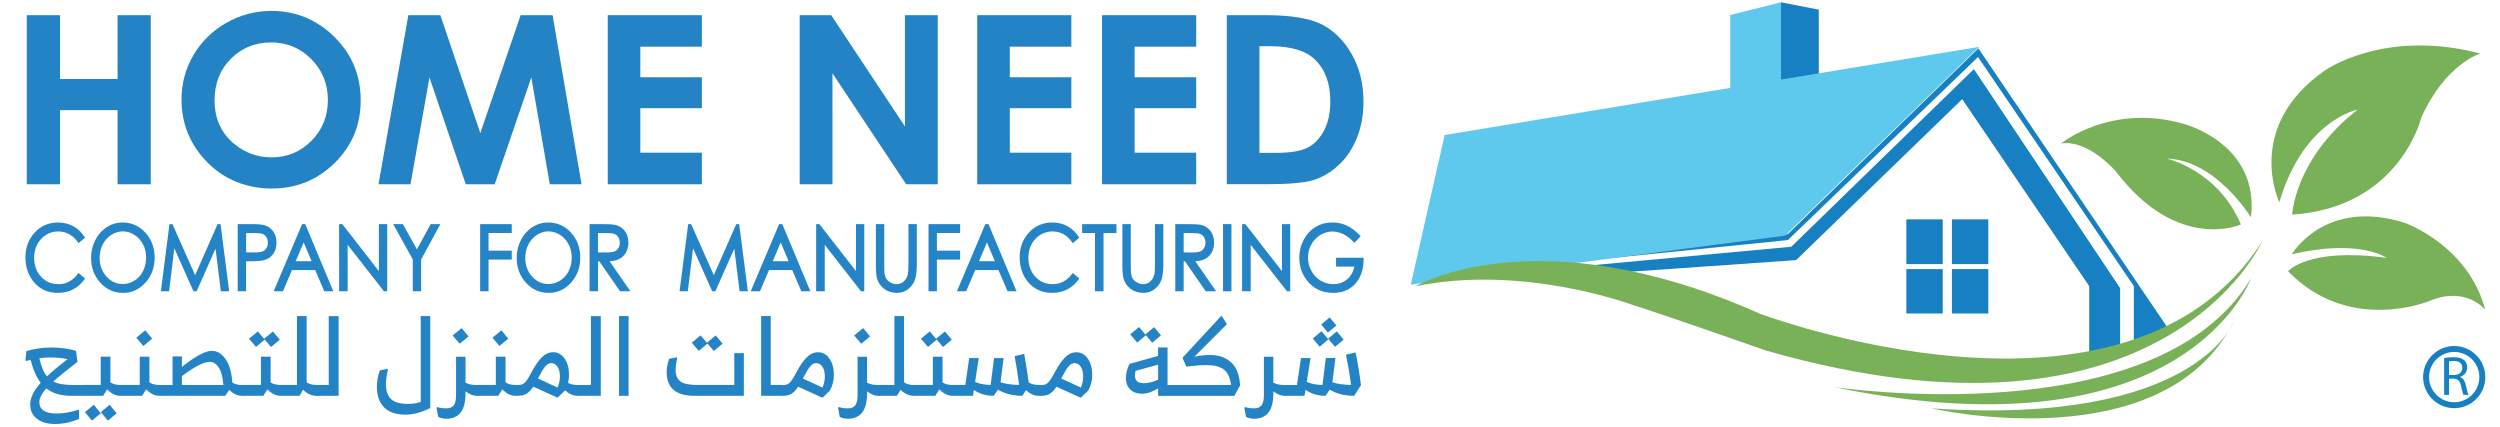 <?xml version="1.0" encoding="UTF-8"?>
<svg xmlns="http://www.w3.org/2000/svg" xmlns:i="http://ns.adobe.com/AdobeIllustrator/10.0/" id="Layer_1" version="1.1" viewBox="0 0 877.91 150">
  <g>
    <g>
      <g>
        <polygon points="627.84 84.3 694.61 20.04 749.33 100.48 749.33 119.48 749.33 121.83 761.62 117.14 761.62 115.73 694.73 16.99 627.84 82.19 526.12 93.45 538.41 95.32 544.68 92.75 627.84 84.3" fill="#1780c3" fill-rule="evenodd"></polygon>
        <polygon points="744.51 123.47 744.51 101.19 693.16 24.27 629.04 86.65 555.77 93.45 564.44 95.32 570.47 95.56 630.73 91.34 689.06 34.82 733.66 100.48 733.66 126.05 744.51 123.47" fill="#1780c3" fill-rule="evenodd"></polygon>
        <polygon points="638.69 35.99 638.69 3.39 625.43 .81 625.43 39.04 638.69 35.99" fill="#1780c3" fill-rule="evenodd"></polygon>
        <polygon points="625.43 .81 607.59 5.27 607.59 38.1 625.43 38.1 625.43 .81" fill="#5fc9ed" fill-rule="evenodd"></polygon>
        <g>
          <rect x="669.44" y="77.03" width="12.77" height="15.71" fill="#1780c3"></rect>
          <rect x="669.44" y="94.5" width="12.77" height="15.59" fill="#1780c3"></rect>
        </g>
        <g>
          <rect x="685.45" y="94.5" width="12.77" height="15.59" fill="#1780c3"></rect>
          <rect x="685.45" y="77.03" width="12.77" height="15.71" fill="#1780c3"></rect>
        </g>
        <path d="M643.91,135.9s113.45,17.2,146.56-38.15c0,0-22.82,63.79-146.56,38.15Z" fill="#79b158" fill-rule="evenodd"></path>
        <path d="M784.36,113.07s-13.5,36.59-106.06,30.33c0,0,80.99,18.76,106.06-30.33Z" fill="#79b158" fill-rule="evenodd"></path>
        <path d="M786.93,78.83s-22.18,10.01-43.98-18.71c0,0-9.53-11.15-19.17-9.74,0,0,17.35-14.23,43.07-6.88,0,0,26.67,6.82,23.62,32.83,0,0-12.37-20.17-29.57-20.64,0,0,18,4.07,26.03,23.14Z" fill="#79b158" fill-rule="evenodd"></path>
        <path d="M800.43,71.01s-12.53-26.11,15.67-46.05c0,0,20.65-15.09,54.88-6.18,0,0-12.37,3.76-20.73,22.6,0,0-7.55,31.5-45.32,34,0,0,.81-19.54,22.98-36.9,0,0-18.96,3.6-27.48,32.52Z" fill="#79b158" fill-rule="evenodd"></path>
        <path d="M804.77,89.31s11.57-19.86,39.53-11.1c0,0,22.34,7.69,28.44,30.58,0,0-6.59-8.38-19.28-3.22,0,0-28.28,12.04-49.98-10.32,0,0,7.04-8.46,34.63-4.69,0,0-9.4-6.88-33.34-1.25Z" fill="#79b158" fill-rule="evenodd"></path>
        <polygon points="507.31 47.41 495.42 99.94 626.87 82.74 695.01 16.45 507.31 47.41" fill="#5fc9ed" fill-rule="evenodd"></polygon>
        <path d="M497.03,100.56s42.42-25.33,120.84,9.54c0,0,128.88,48.86,176.45-25.21,0,0-34.87,78.21-174.2,38.19,0,0-34.71-12.19-47.57-16.26,0,0-38.25-14.07-75.53-6.26Z" fill="#79b158" fill-rule="evenodd"></path>
      </g>
      <path d="M861.83,143.34c-6.02,0-10.92-4.9-10.92-10.92s4.9-10.92,10.92-10.92,10.92,4.9,10.92,10.92-4.9,10.92-10.92,10.92ZM861.83,123.59c-4.87,0-8.83,3.96-8.83,8.83s3.96,8.83,8.83,8.83,8.83-3.96,8.83-8.83-3.96-8.83-8.83-8.83Z" fill="#1780c3"></path>
      <path d="M858.3,125.71c.88-.18,2.1-.27,3.27-.27,1.79,0,2.98.33,3.79,1.07.64.58,1.03,1.48,1.03,2.51,0,1.71-1.09,2.86-2.47,3.33v.06c1.01.35,1.62,1.3,1.93,2.65.43,1.85.74,3.09,1.01,3.6h-1.77c-.2-.37-.51-1.5-.86-3.13-.39-1.79-1.09-2.49-2.63-2.55h-1.6v5.68h-1.71v-12.94ZM861.74,131.68c1.81,0,2.94-.99,2.94-2.49,0-1.69-1.23-2.43-3-2.45-.84,0-1.4.08-1.68.16v4.79h1.73Z" fill="#1780c3"></path>
    </g>
    <g>
      <g>
        <path d="M9.39,5.33h11.69v22.4h20.21V5.33h11.65v59.37h-11.65v-26.03h-20.21v26.03h-11.69V5.33Z" fill="#2483c5"></path>
        <path d="M95.33,3.84c8.56,0,15.93,3.04,22.09,9.12,6.16,6.08,9.24,13.49,9.24,22.24s-3.04,16-9.12,22c-6.08,6-13.46,9-22.13,9s-16.64-3.08-22.65-9.24c-6.01-6.16-9.02-13.48-9.02-21.96,0-5.68,1.4-10.9,4.2-15.66,2.8-4.76,6.65-8.54,11.55-11.32,4.9-2.78,10.18-4.18,15.83-4.18ZM95.21,14.9c-5.6,0-10.31,1.91-14.13,5.73-3.82,3.82-5.73,8.68-5.73,14.57,0,6.56,2.4,11.76,7.21,15.58,3.73,2.99,8.02,4.48,12.85,4.48,5.46,0,10.12-1.94,13.96-5.81,3.85-3.88,5.77-8.65,5.77-14.33s-1.94-10.43-5.81-14.35c-3.87-3.91-8.58-5.87-14.13-5.87Z" fill="#2483c5"></path>
        <path d="M143.41,5.33h11.23l14.03,41.41,14.16-41.41h11.22l10.16,59.37h-11.14l-6.49-37.5-12.86,37.5h-10.16l-12.75-37.5-6.65,37.5h-11.24l10.48-59.37Z" fill="#2483c5"></path>
        <path d="M213.42,5.33h33.05v11.06h-21.61v10.74h21.61v10.86h-21.61v15.62h21.61v11.1h-33.05V5.33Z" fill="#2483c5"></path>
        <path d="M280.82,5.33h11.06l25.9,39.07V5.33h11.52v59.37h-11.09l-25.87-38.95v38.95h-11.52V5.33Z" fill="#2483c5"></path>
        <path d="M343.17,5.33h33.05v11.06h-21.61v10.74h21.61v10.86h-21.61v15.62h21.61v11.1h-33.05V5.33Z" fill="#2483c5"></path>
        <path d="M387,5.33h33.05v11.06h-21.61v10.74h21.61v10.86h-21.61v15.62h21.61v11.1h-33.05V5.33Z" fill="#2483c5"></path>
        <path d="M430.82,5.33h13.65c8.8,0,15.34,1.07,19.61,3.21,4.27,2.14,7.8,5.62,10.57,10.43,2.77,4.82,4.15,10.44,4.15,16.87,0,4.58-.78,8.78-2.32,12.61-1.55,3.83-3.69,7.02-6.42,9.54-2.73,2.53-5.68,4.28-8.86,5.25-3.18.97-8.69,1.45-16.53,1.45h-13.86V5.33ZM442.27,16.23v37.46h5.35c5.27,0,9.09-.59,11.46-1.78,2.37-1.19,4.31-3.18,5.82-5.98,1.51-2.8,2.26-6.25,2.26-10.34,0-6.3-1.8-11.19-5.39-14.67-3.24-3.12-8.44-4.69-15.6-4.69h-3.91Z" fill="#2483c5"></path>
      </g>
      <g>
        <g>
          <path d="M29.26,83.36l-1.6,1.37c-.88-1.28-1.95-2.26-3.19-2.92-1.24-.66-2.6-.99-4.08-.99-1.62,0-3.12.43-4.51,1.3-1.38.87-2.45,2.03-3.21,3.5-.76,1.46-1.14,3.11-1.14,4.94,0,2.76.85,5.07,2.55,6.92,1.7,1.85,3.84,2.77,6.43,2.77,2.85,0,5.23-1.24,7.15-3.73l1.6,1.36c-1.01,1.44-2.28,2.55-3.79,3.34-1.52.79-3.21,1.18-5.08,1.18-3.56,0-6.36-1.32-8.42-3.96-1.72-2.23-2.58-4.92-2.58-8.08,0-3.32,1.04-6.11,3.13-8.38,2.09-2.27,4.7-3.4,7.84-3.4,1.9,0,3.61.42,5.14,1.26,1.53.84,2.78,2.01,3.76,3.52Z" fill="#2484c6"></path>
          <path d="M20.39,102.85c-3.69,0-6.64-1.39-8.78-4.13-1.78-2.31-2.68-5.12-2.68-8.36,0-3.42,1.1-6.34,3.25-8.69,2.17-2.35,4.92-3.54,8.18-3.54,1.97,0,3.77.44,5.36,1.31,1.59.86,2.91,2.1,3.92,3.67l.22.34-2.29,1.96-.29-.42c-.84-1.22-1.86-2.15-3.02-2.78-1.17-.63-2.47-.94-3.87-.94-1.52,0-2.96.41-4.26,1.23-1.3.82-2.33,1.94-3.05,3.32-.72,1.39-1.09,2.98-1.09,4.73,0,2.63.82,4.86,2.43,6.61,1.62,1.77,3.62,2.63,6.09,2.63,2.72,0,4.94-1.16,6.78-3.55l.29-.38,2.29,1.93-.24.34c-1.05,1.49-2.38,2.66-3.95,3.48-1.58.81-3.35,1.23-5.29,1.23ZM20.36,79.04c-2.99,0-5.52,1.09-7.51,3.25-2,2.17-3.01,4.88-3.01,8.07s.84,5.66,2.49,7.8c1.95,2.51,4.66,3.78,8.05,3.78,1.79,0,3.43-.38,4.87-1.13,1.32-.69,2.46-1.65,3.38-2.85l-.92-.78c-1.95,2.34-4.37,3.53-7.21,3.53s-4.99-.98-6.77-2.92c-1.77-1.93-2.67-4.37-2.67-7.23,0-1.89.4-3.63,1.19-5.15.8-1.53,1.93-2.77,3.38-3.67,1.45-.91,3.05-1.38,4.75-1.38,1.55,0,3,.35,4.3,1.05,1.16.62,2.18,1.51,3.05,2.65l.91-.78c-.9-1.28-2.03-2.3-3.37-3.04-1.45-.8-3.11-1.2-4.92-1.2Z" fill="#2484c6"></path>
        </g>
        <g>
          <path d="M43.02,78.59c3.08,0,5.66,1.15,7.73,3.44,2.07,2.29,3.11,5.11,3.11,8.46s-1.04,6.13-3.1,8.45c-2.07,2.31-4.59,3.47-7.57,3.47s-5.56-1.15-7.63-3.45c-2.07-2.3-3.11-5.09-3.11-8.35,0-2.18.47-4.2,1.42-6.06.95-1.86,2.23-3.32,3.86-4.37,1.63-1.05,3.4-1.58,5.3-1.58ZM43.11,80.79c-1.5,0-2.93.44-4.28,1.31-1.35.87-2.4,2.05-3.16,3.53-.76,1.48-1.14,3.13-1.14,4.95,0,2.69.84,4.97,2.51,6.83,1.67,1.86,3.69,2.78,6.06,2.78,1.58,0,3.04-.43,4.38-1.28,1.34-.85,2.39-2.02,3.14-3.5.75-1.48,1.13-3.13,1.13-4.94s-.38-3.43-1.13-4.88c-.75-1.45-1.81-2.62-3.18-3.49-1.37-.87-2.81-1.31-4.35-1.31Z" fill="#2484c6"></path>
          <path d="M43.18,102.85c-3.13,0-5.82-1.21-7.97-3.6-2.14-2.38-3.23-5.29-3.23-8.66,0-2.24.49-4.35,1.47-6.26.98-1.93,2.33-3.45,4.02-4.55,1.7-1.09,3.56-1.65,5.54-1.65,3.2,0,5.91,1.21,8.07,3.59,2.14,2.37,3.23,5.32,3.23,8.77s-1.08,6.36-3.22,8.75c-2.15,2.4-4.81,3.62-7.91,3.62ZM43.02,79.04c-1.8,0-3.5.51-5.05,1.51-1.55,1-2.8,2.41-3.7,4.19-.91,1.79-1.37,3.75-1.37,5.85,0,3.14,1.01,5.85,2.99,8.05,1.97,2.19,4.43,3.3,7.29,3.3s5.26-1.11,7.23-3.32c1.98-2.22,2.99-4.96,2.99-8.14s-1.01-5.96-2.99-8.15c-1.98-2.18-4.46-3.29-7.39-3.29ZM43.11,100.65c-2.49,0-4.64-.99-6.39-2.93-1.75-1.94-2.63-4.34-2.63-7.13,0-1.88.4-3.62,1.19-5.16.79-1.55,1.91-2.8,3.32-3.71,2.85-1.85,6.27-1.82,9.12,0,1.43.91,2.55,2.15,3.34,3.67.78,1.51,1.18,3.23,1.18,5.09s-.4,3.6-1.18,5.14c-.79,1.55-1.9,2.79-3.3,3.68-1.41.9-2.97,1.35-4.62,1.35ZM43.11,81.25c-1.41,0-2.77.42-4.03,1.24-1.28.83-2.28,1.95-3,3.36-.72,1.41-1.09,3-1.09,4.74,0,2.57.81,4.76,2.4,6.52,1.58,1.75,3.5,2.63,5.72,2.63,1.48,0,2.87-.41,4.14-1.21,1.26-.8,2.27-1.92,2.98-3.32.71-1.41,1.08-3,1.08-4.73s-.36-3.29-1.08-4.67c-.71-1.38-1.73-2.5-3.02-3.32-1.28-.82-2.66-1.24-4.1-1.24Z" fill="#2484c6"></path>
        </g>
        <g>
          <path d="M57.01,101.83l2.91-22.67h.33l8.26,18.6,8.19-18.6h.33l2.92,22.67h-1.99l-2.01-16.21-7.19,16.21h-.52l-7.27-16.34-2,16.34h-1.96Z" fill="#2484c6"></path>
          <path d="M80.47,102.29h-2.92l-1.86-14.98-6.64,14.98h-1.11l-6.72-15.1-1.84,15.1h-2.89l3.03-23.59h1.03l7.97,17.93,7.89-17.93h1.03l3.04,23.59ZM78.36,101.37h1.07l-2.72-21.1-8.19,18.62-8.27-18.63-2.71,21.11h1.04l2.15-17.57,7.79,17.49,7.7-17.37,2.16,17.45Z" fill="#2484c6"></path>
        </g>
        <g>
          <path d="M83.93,79.16h4.05c2.32,0,3.89.11,4.7.34,1.16.32,2.11.97,2.85,1.96.74.99,1.11,2.24,1.11,3.74s-.36,2.76-1.08,3.74c-.72.98-1.71,1.64-2.97,1.98-.92.25-2.64.37-5.17.37h-1.45v10.54h-2.03v-22.67ZM85.96,81.37v7.69l3.44.05c1.39,0,2.41-.14,3.05-.42.64-.28,1.15-.74,1.52-1.37.37-.63.55-1.34.55-2.11s-.18-1.45-.55-2.08c-.37-.63-.86-1.08-1.46-1.35-.6-.27-1.59-.4-2.96-.4h-3.59Z" fill="#2484c6"></path>
          <path d="M86.42,102.29h-2.95v-23.59h4.51c2.4,0,3.97.12,4.82.36,1.25.34,2.29,1.06,3.09,2.13.79,1.07,1.2,2.42,1.2,4.02s-.39,2.95-1.17,4.01c-.78,1.06-1.86,1.78-3.22,2.15-.97.26-2.7.39-5.29.39h-.99v10.54ZM84.39,101.37h1.12v-10.54h1.91c2.47,0,4.17-.12,5.05-.36,1.17-.31,2.06-.9,2.72-1.81.66-.9.99-2.06.99-3.47s-.34-2.56-1.02-3.47c-.68-.91-1.53-1.5-2.6-1.79-.76-.21-2.3-.32-4.58-.32h-3.59v21.76ZM89.4,89.57l-3.9-.05v-8.6h4.05c1.45,0,2.48.14,3.15.44.69.3,1.25.82,1.67,1.53.41.7.61,1.48.61,2.32s-.21,1.65-.61,2.35c-.42.71-1,1.24-1.73,1.55-.71.31-1.77.46-3.24.46ZM86.42,88.61l2.99.04c1.32,0,2.28-.13,2.86-.38.56-.25.99-.63,1.31-1.18.33-.55.49-1.19.49-1.88s-.16-1.3-.49-1.85c-.32-.55-.73-.93-1.25-1.16-.54-.24-1.48-.36-2.78-.36h-3.13v6.78Z" fill="#2484c6"></path>
        </g>
        <g>
          <path d="M106.9,79.16l9.48,22.67h-2.19l-3.2-7.46h-8.76l-3.17,7.46h-2.27l9.6-22.67h.5ZM106.64,83.97l-3.48,8.21h6.95l-3.47-8.21Z" fill="#2484c6"></path>
          <path d="M117.06,102.29h-3.18l-3.2-7.46h-8.15l-3.17,7.46h-3.26l9.99-23.59h1.1l9.86,23.59ZM114.48,101.37h1.2l-9.04-21.63-9.16,21.63h1.28l3.17-7.46h9.36l3.2,7.46ZM110.79,92.64h-8.33l4.17-9.84,4.16,9.84ZM103.85,91.72h5.57l-2.78-6.58-2.79,6.58Z" fill="#2484c6"></path>
        </g>
        <g>
          <path d="M119.54,101.83v-22.67h.44l13.53,17.38v-17.38h2v22.67h-.46l-13.42-17.17v17.17h-2.1Z" fill="#2484c6"></path>
          <path d="M135.97,102.29h-1.14l-12.74-16.3v16.3h-3.01v-23.59h1.12l.14.18,12.71,16.33v-16.5h2.92v23.59ZM120,101.37h1.18v-18.04l13.87,17.76v-21.47h-1.09v18.25l-13.97-17.95v21.45Z" fill="#2484c6"></path>
        </g>
        <g>
          <path d="M138.86,79.16h2.34l5.2,9.35,5.12-9.35h2.35l-6.44,11.84v10.84h-2v-10.84l-6.56-11.84Z" fill="#2484c6"></path>
          <path d="M147.88,102.29h-2.92v-11.18l-6.88-12.41h3.39l4.93,8.86,4.85-8.86h3.39l-6.75,12.41v11.18ZM145.88,101.37h1.09l.06-10.6,6.07-11.16h-1.31l-5.39,9.84-5.48-9.84h-1.29l6.24,11.26v10.5Z" fill="#2484c6"></path>
        </g>
        <g>
          <path d="M169.07,79.16h10.18v2.22h-8.15v7.1h8.15v2.22h-8.15v11.13h-2.03v-22.67Z" fill="#2484c6"></path>
          <path d="M171.56,102.29h-2.95v-23.59h11.1v3.13h-8.15v6.19h8.15v3.14h-8.15v11.13ZM169.53,101.37h1.12v-11.13h8.15v-1.31h-8.15v-8.02h8.15v-1.3h-9.27v21.76Z" fill="#2484c6"></path>
        </g>
        <g>
          <path d="M192.48,78.59c3.08,0,5.66,1.15,7.73,3.44,2.07,2.29,3.11,5.11,3.11,8.46s-1.04,6.13-3.1,8.45c-2.07,2.31-4.59,3.47-7.57,3.47s-5.56-1.15-7.63-3.45c-2.07-2.3-3.11-5.09-3.11-8.35,0-2.18.47-4.2,1.42-6.06.95-1.86,2.23-3.32,3.86-4.37,1.63-1.05,3.4-1.58,5.3-1.58ZM192.57,80.79c-1.5,0-2.93.44-4.28,1.31-1.35.87-2.4,2.05-3.16,3.53-.76,1.48-1.14,3.13-1.14,4.95,0,2.69.84,4.97,2.51,6.83,1.67,1.86,3.69,2.78,6.06,2.78,1.58,0,3.04-.43,4.38-1.28,1.34-.85,2.39-2.02,3.14-3.5.75-1.48,1.13-3.13,1.13-4.94s-.38-3.43-1.13-4.88c-.75-1.45-1.81-2.62-3.18-3.49-1.37-.87-2.81-1.31-4.35-1.31Z" fill="#2484c6"></path>
          <path d="M192.64,102.85c-3.13,0-5.82-1.21-7.97-3.6-2.14-2.38-3.23-5.29-3.23-8.66,0-2.24.49-4.35,1.47-6.26.98-1.93,2.33-3.45,4.02-4.55,1.7-1.09,3.56-1.65,5.54-1.65,3.2,0,5.91,1.21,8.07,3.59,2.14,2.37,3.23,5.32,3.23,8.77s-1.08,6.36-3.22,8.75c-2.15,2.4-4.81,3.62-7.91,3.62ZM192.48,79.04c-1.8,0-3.5.51-5.05,1.51-1.55,1-2.8,2.41-3.71,4.19-.91,1.79-1.37,3.75-1.37,5.85,0,3.14,1.01,5.84,2.99,8.05,1.97,2.19,4.43,3.3,7.29,3.3s5.26-1.11,7.23-3.32c1.98-2.22,2.99-4.96,2.99-8.14s-1.01-5.96-2.99-8.15c-1.97-2.18-4.46-3.29-7.39-3.29ZM192.57,100.65c-2.48,0-4.64-.99-6.4-2.93-1.75-1.94-2.63-4.34-2.63-7.13,0-1.88.4-3.62,1.18-5.16.79-1.55,1.91-2.8,3.32-3.71,2.85-1.86,6.27-1.83,9.12,0,1.43.91,2.55,2.15,3.34,3.67.78,1.51,1.18,3.23,1.18,5.09s-.4,3.6-1.18,5.14c-.79,1.55-1.9,2.79-3.3,3.68-1.41.9-2.97,1.35-4.62,1.35ZM192.57,81.25c-1.41,0-2.77.42-4.03,1.24-1.27.83-2.28,1.95-3,3.36-.72,1.41-1.08,3-1.08,4.74,0,2.57.81,4.76,2.39,6.52,1.6,1.77,3.47,2.63,5.72,2.63,1.48,0,2.87-.41,4.14-1.21,1.26-.8,2.27-1.92,2.98-3.32.71-1.41,1.08-3,1.08-4.73s-.36-3.29-1.08-4.67c-.71-1.38-1.73-2.5-3.02-3.32-1.28-.82-2.66-1.24-4.1-1.24Z" fill="#2484c6"></path>
        </g>
        <g>
          <path d="M207.51,79.16h4.05c2.26,0,3.79.1,4.59.31,1.21.31,2.19.97,2.94,1.98.76,1.01,1.13,2.26,1.13,3.74,0,1.23-.26,2.32-.78,3.26-.52.94-1.26,1.64-2.23,2.12-.97.48-2.3.72-4.01.73l7.31,10.53h-2.51l-7.31-10.53h-1.15v10.53h-2.03v-22.67ZM209.54,81.37v7.71l3.5.03c1.36,0,2.36-.14,3.01-.43.65-.29,1.16-.75,1.52-1.38.36-.63.55-1.34.55-2.12s-.18-1.45-.55-2.07c-.37-.62-.85-1.07-1.45-1.33-.6-.27-1.6-.4-2.99-.4h-3.58Z" fill="#2484c6"></path>
          <path d="M221.38,102.29h-3.63l-7.31-10.53h-.45v10.53h-2.95v-23.59h4.51c2.33,0,3.87.1,4.7.32,1.3.33,2.38,1.06,3.2,2.15.81,1.09,1.22,2.44,1.22,4.02,0,1.3-.28,2.48-.84,3.48-.57,1.01-1.38,1.79-2.43,2.31-.85.42-1.98.68-3.35.75l7.33,10.55ZM218.24,101.37h1.4l-7.31-10.52h.87c1.63-.02,2.91-.25,3.81-.69.89-.44,1.56-1.07,2.04-1.93.48-.86.72-1.89.72-3.03,0-1.38-.35-2.54-1.04-3.47-.69-.92-1.6-1.53-2.69-1.81-.75-.19-2.26-.29-4.48-.29h-3.59v21.76h1.12v-10.53h1.85l7.31,10.53ZM213.04,89.57l-3.96-.03v-8.62h4.04c1.48,0,2.51.14,3.18.44.68.31,1.24.82,1.66,1.52.41.69.62,1.47.62,2.3s-.2,1.65-.61,2.35c-.41.71-1,1.24-1.73,1.57-.72.31-1.76.47-3.2.47ZM209.99,88.63l3.05.03c1.28,0,2.23-.13,2.82-.39.56-.25.99-.64,1.31-1.19.32-.56.48-1.2.48-1.89s-.16-1.28-.49-1.84c-.32-.54-.73-.92-1.25-1.15-.53-.24-1.48-.36-2.8-.36h-3.13v6.8Z" fill="#2484c6"></path>
        </g>
        <g>
          <path d="M239.17,101.83l2.91-22.67h.33l8.26,18.6,8.19-18.6h.33l2.92,22.67h-1.99l-2.01-16.21-7.19,16.21h-.52l-7.27-16.34-2,16.34h-1.96Z" fill="#2484c6"></path>
          <path d="M262.63,102.29h-2.92l-1.86-14.98-6.64,14.98h-1.11l-6.72-15.1-1.85,15.1h-2.89l3.03-23.59h1.03l7.97,17.93,7.88-17.93h1.03l.05.4,2.99,23.19ZM260.52,101.37h1.06l-2.72-21.1-8.19,18.62-8.28-18.63-2.71,21.11h1.04l2.15-17.57,7.79,17.49,7.7-17.37,2.17,17.45Z" fill="#2484c6"></path>
        </g>
        <g>
          <path d="M274.41,79.16l9.48,22.67h-2.19l-3.2-7.46h-8.76l-3.17,7.46h-2.27l9.6-22.67h.5ZM274.15,83.97l-3.48,8.21h6.95l-3.47-8.21Z" fill="#2484c6"></path>
          <path d="M284.58,102.29h-3.18l-3.2-7.46h-8.15l-3.17,7.46h-3.26l9.99-23.59h1.1l9.86,23.59ZM282,101.37h1.21l-9.04-21.63-9.16,21.63h1.28l3.17-7.46h9.36l3.2,7.46ZM278.31,92.64h-8.33l4.17-9.84,4.15,9.84ZM271.36,91.72h5.57l-2.78-6.58-2.79,6.58Z" fill="#2484c6"></path>
        </g>
        <g>
          <path d="M287.06,101.83v-22.67h.44l13.53,17.38v-17.38h2v22.67h-.46l-13.42-17.17v17.17h-2.1Z" fill="#2484c6"></path>
          <path d="M303.49,102.29h-1.13l-.14-.18-12.6-16.12v16.3h-3.02v-23.59h1.13l12.85,16.5v-16.5h2.92v23.59ZM287.51,101.37h1.19v-18.04l13.87,17.75v-21.47h-1.09v18.25l-13.97-17.95v21.45Z" fill="#2484c6"></path>
        </g>
        <g>
          <path d="M308.05,79.16h2.03v13.69c0,1.62.03,2.64.08,3.04.1.89.34,1.64.7,2.24s.94,1.1,1.7,1.51c.76.41,1.53.61,2.31.61.67,0,1.32-.16,1.93-.48s1.13-.76,1.55-1.33c.41-.57.72-1.25.91-2.05.14-.58.21-1.76.21-3.55v-13.69h2.03v13.69c0,2.02-.18,3.66-.53,4.91-.36,1.25-1.06,2.34-2.13,3.26-1.06.92-2.35,1.39-3.86,1.39-1.64,0-3.04-.44-4.21-1.31s-1.95-2.03-2.35-3.47c-.25-.88-.37-2.48-.37-4.78v-13.69Z" fill="#2484c6"></path>
          <path d="M314.98,102.85c-1.74,0-3.24-.47-4.49-1.4-1.25-.93-2.09-2.18-2.52-3.71-.26-.93-.39-2.53-.39-4.9v-14.14h2.94v14.14c0,1.99.04,2.71.08,2.97.09.84.31,1.53.64,2.07.32.53.84.98,1.53,1.35,1.31.69,2.63.75,3.82.13.56-.29,1.01-.68,1.39-1.19.38-.51.66-1.15.84-1.89.09-.37.19-1.28.19-3.44v-14.14h2.94v14.14c0,2.1-.18,3.74-.55,5.03-.38,1.33-1.14,2.5-2.27,3.48-1.14,1-2.55,1.5-4.17,1.5ZM308.51,79.61v13.23c0,2.26.12,3.82.35,4.66.37,1.34,1.1,2.42,2.18,3.22,1.08.81,2.41,1.22,3.94,1.22,1.41,0,2.58-.42,3.57-1.28.99-.86,1.66-1.89,1.99-3.04.34-1.19.51-2.8.51-4.78v-13.23h-1.11v13.23c0,1.83-.07,3.03-.22,3.65-.21.86-.55,1.6-.99,2.22-.45.62-1.03,1.11-1.7,1.46-1.44.74-3.11.69-4.67-.13-.84-.45-1.47-1.01-1.88-1.68-.4-.66-.66-1.48-.77-2.43-.06-.41-.09-1.43-.09-3.09v-13.23h-1.11Z" fill="#2484c6"></path>
        </g>
        <g>
          <path d="M326.51,79.16h10.18v2.22h-8.15v7.1h8.15v2.22h-8.15v11.13h-2.03v-22.67Z" fill="#2484c6"></path>
          <path d="M329,102.29h-2.94v-23.59h11.1v3.13h-8.15v6.19h8.15v3.14h-8.15v11.13ZM326.97,101.37h1.11v-11.13h8.15v-1.31h-8.15v-8.02h8.15v-1.3h-9.27v21.76Z" fill="#2484c6"></path>
        </g>
        <g>
          <path d="M346.84,79.16l9.48,22.67h-2.19l-3.2-7.46h-8.76l-3.17,7.46h-2.27l9.6-22.67h.5ZM346.58,83.97l-3.48,8.21h6.95l-3.47-8.21Z" fill="#2484c6"></path>
          <path d="M357,102.29h-3.18l-3.2-7.46h-8.16l-3.17,7.46h-3.26l9.99-23.59h1.1l9.86,23.59ZM354.42,101.37h1.21l-9.05-21.63-9.16,21.63h1.27l3.17-7.46h9.36l3.2,7.46ZM350.74,92.64h-8.33l4.17-9.84,4.16,9.84ZM343.79,91.72h5.57l-2.78-6.58-2.79,6.58Z" fill="#2484c6"></path>
        </g>
        <g>
          <path d="M378.4,83.36l-1.6,1.37c-.88-1.28-1.95-2.26-3.19-2.92-1.24-.66-2.6-.99-4.08-.99-1.62,0-3.12.43-4.51,1.3-1.38.87-2.45,2.03-3.21,3.5-.76,1.46-1.14,3.11-1.14,4.94,0,2.76.85,5.07,2.55,6.92,1.7,1.85,3.84,2.77,6.43,2.77,2.85,0,5.23-1.24,7.15-3.73l1.6,1.36c-1.01,1.44-2.28,2.55-3.79,3.34-1.52.79-3.21,1.18-5.08,1.18-3.56,0-6.36-1.32-8.42-3.96-1.72-2.23-2.58-4.92-2.58-8.08,0-3.32,1.04-6.11,3.13-8.38,2.09-2.27,4.7-3.4,7.84-3.4,1.9,0,3.61.42,5.14,1.26,1.53.84,2.78,2.01,3.76,3.52Z" fill="#2484c6"></path>
          <path d="M369.53,102.85c-3.69,0-6.64-1.39-8.78-4.13-1.78-2.31-2.68-5.12-2.68-8.36,0-3.42,1.09-6.34,3.25-8.69,2.17-2.35,4.92-3.54,8.18-3.54,1.97,0,3.77.44,5.36,1.31,1.59.87,2.91,2.1,3.92,3.67l.22.34-2.29,1.96-.29-.42c-.84-1.22-1.86-2.15-3.02-2.78-1.17-.63-2.47-.94-3.87-.94-1.53,0-2.96.41-4.26,1.23-1.31.82-2.33,1.94-3.05,3.32-.72,1.4-1.09,2.99-1.09,4.73,0,2.63.82,4.86,2.43,6.61,1.63,1.77,3.62,2.63,6.09,2.63,2.68,0,4.97-1.19,6.78-3.55l.29-.38,2.29,1.93-.24.34c-1.05,1.49-2.38,2.66-3.96,3.48-1.57.81-3.35,1.23-5.29,1.23ZM369.5,79.04c-2.99,0-5.52,1.09-7.51,3.25-2,2.17-3.01,4.88-3.01,8.07s.84,5.66,2.49,7.8c1.98,2.54,4.62,3.78,8.06,3.78,1.79,0,3.42-.38,4.87-1.13,1.32-.69,2.46-1.64,3.38-2.85l-.92-.78c-1.95,2.34-4.37,3.53-7.21,3.53s-4.98-.98-6.77-2.92c-1.77-1.93-2.67-4.36-2.67-7.23,0-1.89.4-3.62,1.19-5.15.8-1.53,1.93-2.77,3.38-3.67,1.45-.91,3.05-1.38,4.75-1.38,1.55,0,3,.35,4.3,1.05,1.16.62,2.19,1.51,3.05,2.65l.92-.78c-.9-1.28-2.03-2.3-3.37-3.04-1.45-.8-3.11-1.2-4.92-1.2Z" fill="#2484c6"></path>
        </g>
        <g>
          <path d="M380.46,81.37v-2.22h11.14v2.22h-4.53v20.45h-2.07v-20.45h-4.53Z" fill="#2484c6"></path>
          <path d="M387.52,102.29h-2.99v-20.45h-4.53v-3.13h12.05v3.13h-4.53v20.45ZM385.45,101.37h1.16v-20.45h4.53v-1.3h-10.22v1.3h4.53v20.45Z" fill="#2484c6"></path>
        </g>
        <g>
          <path d="M394.6,79.16h2.03v13.69c0,1.62.03,2.64.08,3.04.1.89.34,1.64.7,2.24s.94,1.1,1.7,1.51c.76.41,1.53.61,2.31.61.67,0,1.32-.16,1.94-.48s1.13-.76,1.55-1.33c.41-.57.72-1.25.91-2.05.14-.58.21-1.76.21-3.55v-13.69h2.03v13.69c0,2.02-.18,3.66-.53,4.91-.36,1.25-1.06,2.34-2.13,3.26-1.06.92-2.35,1.39-3.86,1.39-1.64,0-3.04-.44-4.21-1.31s-1.95-2.03-2.35-3.47c-.25-.88-.37-2.48-.37-4.78v-13.69Z" fill="#2484c6"></path>
          <path d="M401.53,102.85c-1.73,0-3.24-.47-4.49-1.4-1.24-.93-2.09-2.18-2.51-3.71-.26-.93-.39-2.54-.39-4.9v-14.14h2.95v14.14c0,1.98.04,2.71.08,2.98.1.84.31,1.53.64,2.06.33.53.84.98,1.53,1.35,1.31.69,2.63.75,3.82.13.56-.29,1.01-.68,1.39-1.19.38-.51.65-1.13.84-1.89.09-.37.19-1.28.19-3.44v-14.14h2.94v14.14c0,2.06-.18,3.75-.55,5.03-.38,1.33-1.14,2.5-2.27,3.48-1.14.99-2.55,1.5-4.17,1.5ZM395.05,79.61v13.23c0,2.25.12,3.82.36,4.66.37,1.34,1.1,2.42,2.18,3.22,1.08.81,2.41,1.22,3.94,1.22,1.41,0,2.58-.42,3.57-1.28.99-.86,1.66-1.88,1.99-3.04.34-1.2.51-2.8.51-4.78v-13.23h-1.11v13.23c0,1.83-.07,3.03-.22,3.65-.22.88-.54,1.6-.99,2.22-.45.62-1.03,1.11-1.7,1.46-1.43.75-3.1.7-4.67-.13-.83-.44-1.46-1-1.88-1.68-.4-.65-.66-1.47-.77-2.43-.06-.43-.09-1.44-.09-3.09v-13.23h-1.12Z" fill="#2484c6"></path>
        </g>
        <g>
          <path d="M413.17,79.16h4.05c2.26,0,3.79.1,4.59.31,1.21.31,2.19.97,2.94,1.98.76,1.01,1.13,2.26,1.13,3.74,0,1.23-.26,2.32-.78,3.26-.52.94-1.26,1.64-2.23,2.12-.97.48-2.3.72-4.01.73l7.31,10.53h-2.51l-7.31-10.53h-1.15v10.53h-2.03v-22.67ZM415.2,81.37v7.71l3.5.03c1.36,0,2.36-.14,3.01-.43.65-.29,1.16-.75,1.52-1.38.36-.63.55-1.34.55-2.12s-.18-1.45-.55-2.07c-.37-.62-.85-1.07-1.45-1.33-.6-.27-1.6-.4-2.99-.4h-3.58Z" fill="#2484c6"></path>
          <path d="M427.05,102.29h-3.63l-7.31-10.53h-.45v10.53h-2.94v-23.59h4.51c2.33,0,3.87.1,4.7.32,1.3.33,2.38,1.06,3.2,2.15.81,1.09,1.22,2.44,1.22,4.02,0,1.3-.28,2.47-.84,3.48-.56,1.01-1.38,1.79-2.43,2.31-.87.43-1.97.68-3.35.75l7.33,10.55ZM423.9,101.37h1.4l-7.31-10.52h.87c1.63-.02,2.91-.25,3.81-.69.89-.44,1.56-1.07,2.04-1.93.48-.86.72-1.89.72-3.03,0-1.4-.34-2.53-1.04-3.47-.69-.93-1.59-1.54-2.69-1.81-.75-.19-2.25-.29-4.47-.29h-3.59v21.76h1.11v-10.53h1.85l7.31,10.53ZM418.7,89.57l-3.96-.03v-8.62h4.04c1.48,0,2.52.14,3.17.44.69.31,1.25.82,1.66,1.52.41.69.62,1.47.62,2.3s-.2,1.65-.61,2.35c-.41.71-1,1.24-1.73,1.57-.72.31-1.76.47-3.2.47ZM415.66,88.63l3.05.03c1.28,0,2.24-.13,2.82-.39.56-.25.99-.64,1.31-1.19.32-.56.49-1.2.49-1.89s-.16-1.28-.49-1.84c-.32-.54-.73-.91-1.25-1.15-.53-.24-1.48-.36-2.8-.36h-3.13v6.8Z" fill="#2484c6"></path>
        </g>
        <g>
          <path d="M429.95,79.16h2.03v22.67h-2.03v-22.67Z" fill="#2484c6"></path>
          <path d="M432.44,102.29h-2.95v-23.59h2.95v23.59ZM430.4,101.37h1.12v-21.76h-1.12v21.76Z" fill="#2484c6"></path>
        </g>
        <g>
          <path d="M436.65,101.83v-22.67h.44l13.53,17.38v-17.38h2v22.67h-.46l-13.42-17.17v17.17h-2.1Z" fill="#2484c6"></path>
          <path d="M453.08,102.29h-1.14l-.14-.18-12.6-16.12v16.3h-3.02v-23.59h1.13l12.85,16.5v-16.5h2.92v23.59ZM437.1,101.37h1.19v-18.04l13.88,17.76v-21.47h-1.09v18.25l-13.97-17.95v21.45Z" fill="#2484c6"></path>
        </g>
        <g>
          <path d="M477.18,82.96l-1.58,1.66c-1.13-1.24-2.37-2.19-3.72-2.83-1.35-.64-2.66-.96-3.95-.96-1.59,0-3.11.44-4.55,1.31-1.44.87-2.56,2.06-3.35,3.55-.79,1.49-1.19,3.07-1.19,4.74s.41,3.33,1.23,4.86c.82,1.54,1.95,2.74,3.4,3.62,1.45.88,3.03,1.32,4.75,1.32,2.09,0,3.86-.66,5.31-1.97,1.45-1.31,2.3-3.02,2.57-5.12h-6.48v-2.19h8.76c-.02,3.5-.95,6.29-2.8,8.35-1.85,2.06-4.32,3.09-7.41,3.09-3.76,0-6.73-1.43-8.93-4.28-1.69-2.2-2.53-4.74-2.53-7.63,0-2.15.48-4.15,1.45-6,.97-1.85,2.29-3.3,3.98-4.34,1.69-1.04,3.59-1.56,5.72-1.56,1.72,0,3.34.35,4.86,1.04s3,1.81,4.45,3.34Z" fill="#2484c6"></path>
          <path d="M468.17,102.85c-3.89,0-7.02-1.5-9.29-4.46-1.74-2.27-2.62-4.93-2.62-7.91,0-2.21.51-4.3,1.5-6.21,1-1.91,2.39-3.43,4.14-4.52s3.75-1.63,5.96-1.63c1.78,0,3.48.36,5.06,1.08,1.56.71,3.1,1.87,4.59,3.44l.3.31-2.21,2.34-.33-.36c-1.09-1.19-2.29-2.11-3.58-2.72-2.88-1.37-5.61-1.16-8.07.33-1.36.83-2.44,1.96-3.18,3.38-.75,1.41-1.13,2.94-1.13,4.52s.4,3.19,1.18,4.65c.77,1.45,1.86,2.61,3.23,3.44,1.37.83,2.89,1.25,4.52,1.25,1.96,0,3.64-.63,5-1.85,1.24-1.12,2.03-2.58,2.35-4.32h-6.41v-3.1h9.68v.46c-.02,3.6-1,6.52-2.92,8.65-1.92,2.15-4.53,3.24-7.75,3.24ZM467.87,79.04c-2.03,0-3.87.5-5.48,1.5-1.61.99-2.89,2.39-3.82,4.16-.93,1.78-1.4,3.72-1.4,5.78,0,2.77.82,5.24,2.44,7.35,2.09,2.72,4.97,4.1,8.56,4.1,2.95,0,5.33-.99,7.07-2.94,1.68-1.87,2.58-4.42,2.68-7.58h-7.84v1.28h6.54l-.06.51c-.28,2.2-1.2,4.01-2.72,5.4-1.53,1.39-3.42,2.09-5.61,2.09-1.8,0-3.48-.46-4.99-1.39-1.51-.92-2.72-2.19-3.57-3.79-.85-1.59-1.28-3.3-1.28-5.08s.42-3.4,1.24-4.95c.83-1.56,2.01-2.82,3.52-3.73,2.72-1.65,5.77-1.86,8.93-.37,1.26.6,2.45,1.47,3.53,2.58l.94-1c-1.31-1.33-2.65-2.31-4-2.93-1.45-.66-3.03-1-4.68-1Z" fill="#2484c6"></path>
        </g>
      </g>
    </g>
  </g>
  <g>
    <path d="M29.5,135.6v2.88l-.38.52h-4.14c-3.61,0-6.52-.87-8.73-2.61-1.62,1.87-2.43,3.46-2.43,4.78,0,2.69,2,4.03,6.01,4.03,2.56,0,5.11-.44,7.65-1.31l.26.11v3.13c-2.81,1.17-5.62,1.76-8.44,1.76-2.61,0-4.72-.61-6.31-1.81-1.59-1.21-2.39-2.92-2.39-5.13s1.23-4.78,3.7-7.54c-1.52-1.94-2.7-4.63-3.55-8.06l-1.53.41-.3-.22.34-3.25c2.94-.85,5.87-1.27,8.81-1.27s5.91.4,8.62,1.19l.52,3.85c-4.21,3.26-7.04,5.57-8.51,6.91,1.57.82,3.92,1.23,7.06,1.23h3.36l.38.41ZM23.75,126.12c-1.87-.4-3.97-.6-6.31-.6-1.14,0-2.35.08-3.62.26.65,2.89,1.54,5.02,2.69,6.39,1.67-1.62,4.08-3.64,7.24-6.05Z" fill="#2483c5"></path>
    <path d="M43.2,135.6v3.02l-.37.37h-.71c-1.47,0-2.97-.75-4.52-2.24l-1.38,2.24h-7.09l-.52-.52v-2.88l.52-.41h6.24v-9.93h3.4v9.03c.87.6,2.04.9,3.51.9h.56l.37.41ZM32.93,142.14l2.46,2.99-3.1,2.58-2.46-2.99,3.1-2.58ZM38.5,142.14l2.46,2.99-3.06,2.58-2.5-2.99,3.1-2.58Z" fill="#2483c5"></path>
    <path d="M56.9,135.6v3.02l-.37.37h-.71c-1.47,0-2.97-.75-4.52-2.24l-1.38,2.24h-7.09l-.52-.52v-2.88l.52-.41h6.24v-9.93h3.4v9.03c.87.6,2.04.9,3.51.9h.56l.37.41ZM50.33,121.49l-2.46-2.91,3.14-2.58,2.43,2.91-3.1,2.58Z" fill="#2483c5"></path>
    <path d="M85.76,135.6v3.02l-.37.37h-.49c-1.57,0-3.02-.7-4.37-2.09l-1.42,2.09h-22.59l-.37-.41v-3.13l.37-.26h4.07v-10.04h3.29v3.7c4.73-3.76,8.21-5.64,10.45-5.64,1.47,0,2.76.56,3.86,1.66,1.11,1.11,1.92,2.48,2.44,4.11s.83,3.4.94,5.32c.85.6,2,.9,3.47.9h.34l.37.41ZM63.88,135.2h14.56c-.12-1.55-.36-2.9-.69-4.05-.34-1.15-.86-2.13-1.57-2.91-.71-.79-1.57-1.18-2.6-1.18-1.99,0-5.23,1.67-9.7,5v3.14Z" fill="#2483c5"></path>
    <path d="M99.46,135.6v3.02l-.37.37h-.71c-1.47,0-2.97-.75-4.52-2.24l-1.38,2.24h-7.09l-.52-.52v-2.88l.52-.41h6.24v-9.93h3.4v9.03c.87.6,2.04.9,3.51.9h.56l.37.41ZM89.9,121.83l-2.46-2.88,3.1-2.58,2.2,2.61,3.1-2.57,2.42,2.87-3.1,2.58-2.2-2.61-3.06,2.58Z" fill="#2483c5"></path>
    <path d="M111.93,135.6v3.02l-.37.37h-.48c-1.67,0-3.21-.71-4.63-2.13l-1.27,2.13h-6.09l-.52-.52v-2.88l.52-.41h5.19v-24.19h3.4v23.26c.82.62,2,.94,3.55.94h.34l.37.41Z" fill="#2483c5"></path>
    <path d="M118.91,111v28h-7.5l-.41-.41v-2.94l.41-.45h4.03v-24.19h3.47Z" fill="#2483c5"></path>
    <path d="M151.09,111v32.26c-2.98,1.57-5.91,2.35-8.77,2.35-3.24,0-5.71-.85-7.41-2.54-1.71-1.69-2.56-4.14-2.56-7.35,0-1.75.35-3.64,1.04-5.68l2.69-.49.19.19c-.5,1.89-.75,3.58-.75,5.07,0,2.39.58,4.16,1.76,5.3,1.17,1.14,3.14,1.72,5.9,1.72,1.62,0,3.14-.22,4.56-.67v-30.16h3.36Z" fill="#2483c5"></path>
    <path d="M168.26,135.6v3.02l-.37.37h-.6c-1.17,0-2.44-.52-3.81-1.57v.75c0,5.92-2.26,8.88-6.79,8.88-.97,0-1.9-.21-2.8-.64l-.6-3.24.26-.22c.97.3,2.06.45,3.28.45,1.12,0,1.95-.36,2.5-1.06.55-.71.82-1.89.82-3.53v-13.55h3.32v9.11c.97.55,2.25.83,3.85.83h.56l.37.41ZM161.43,120.71l-2.46-2.91,3.14-2.58,2.42,2.91-3.1,2.58Z" fill="#2483c5"></path>
    <path d="M181.96,135.6v3.02l-.37.37h-.71c-1.47,0-2.97-.75-4.52-2.24l-1.38,2.24h-7.09l-.52-.52v-2.88l.52-.41h6.23v-9.93h3.4v9.03c.87.6,2.04.9,3.51.9h.56l.37.41ZM175.38,121.49l-2.46-2.91,3.14-2.58,2.42,2.91-3.1,2.58Z" fill="#2483c5"></path>
    <path d="M203.84,135.6v3.02l-.37.37h-.71c-1.52,0-2.96-.64-4.33-1.91l-.04.07-2.61,2.5-8.51-3.88c-.77,1.17-1.56,1.99-2.35,2.48-.8.48-1.81.73-3.02.73h-.3l-.37-.56v-2.61l.37-.63h.6c.9,0,1.65-.33,2.26-.99.61-.66,1.38-1.88,2.3-3.64,1.14-2.19,2.31-3.88,3.51-5.08s2.53-1.79,3.99-1.79c1.64,0,2.98.75,4.01,2.24,1.03,1.49,1.55,3.4,1.55,5.72,0,.92-.11,1.85-.33,2.8.82.5,1.96.75,3.43.75h.56l.37.41ZM188.9,132.92l6.9,3.17c.55-1.25.82-2.52.82-3.81,0-1.47-.28-2.63-.84-3.49-.56-.86-1.3-1.28-2.22-1.28-.75,0-1.44.39-2.09,1.17s-1.41,2.02-2.28,3.72l-.3.52Z" fill="#2483c5"></path>
    <path d="M210.97,111v28h-7.5l-.41-.41v-2.94l.41-.45h4.03v-24.19h3.47Z" fill="#2483c5"></path>
    <path d="M220.74,139h-3.36v-28h3.36v28Z" fill="#2483c5"></path>
    <path d="M261.22,124.03v14.97h-17.29c-6.55,0-9.82-2.76-9.82-8.29,0-1.47.29-3.03.86-4.71l2.58-.52.26.22c-.37,1.64-.56,3.04-.56,4.18,0,1.84.55,3.18,1.64,4.03s3.06,1.27,5.9,1.27h13.06v-11.16h3.36ZM245.39,123.21l-2.47-2.87,3.1-2.58,2.2,2.61,3.1-2.58,2.43,2.88-3.1,2.58-2.2-2.61-3.06,2.57Z" fill="#2483c5"></path>
    <path d="M274.98,135.64v2.94l-.37.41h-7.32v-28h3.36v24.19h3.95l.37.45Z" fill="#2483c5"></path>
    <path d="M287.27,123.7c1.64,0,2.98.75,4.01,2.24,1.03,1.49,1.55,3.4,1.55,5.72,0,1.96-.47,3.81-1.42,5.52l-2.61,2.5-8.51-3.88c-.77,1.17-1.56,1.99-2.35,2.48-.8.48-1.81.73-3.02.73h-.3l-.37-.56v-2.61l.37-.63h.6c.9,0,1.65-.33,2.26-.99.61-.66,1.38-1.88,2.3-3.64,1.14-2.19,2.31-3.88,3.51-5.08s2.53-1.79,3.99-1.79ZM281.93,132.92l6.9,3.17c.55-1.25.82-2.52.82-3.81,0-1.47-.28-2.63-.84-3.49-.56-.86-1.3-1.28-2.22-1.28-.75,0-1.44.39-2.09,1.17s-1.41,2.02-2.28,3.72l-.3.52Z" fill="#2483c5"></path>
    <path d="M309.26,135.6v3.02l-.37.37h-.6c-1.17,0-2.44-.52-3.81-1.57v.75c0,5.92-2.26,8.88-6.79,8.88-.97,0-1.9-.21-2.8-.64l-.6-3.24.26-.22c.97.3,2.06.45,3.28.45,1.12,0,1.95-.36,2.5-1.06.55-.71.82-1.89.82-3.53v-13.55h3.32v9.11c.97.55,2.25.83,3.85.83h.56l.37.41ZM302.42,120.71l-2.46-2.91,3.14-2.58,2.42,2.91-3.1,2.58Z" fill="#2483c5"></path>
    <path d="M321.73,135.6v3.02l-.37.37h-.49c-1.67,0-3.21-.71-4.63-2.13l-1.27,2.13h-6.08l-.52-.52v-2.88l.52-.41h5.19v-24.19h3.4v23.26c.82.62,2,.94,3.55.94h.34l.37.41Z" fill="#2483c5"></path>
    <path d="M335.43,135.6v3.02l-.37.37h-.71c-1.47,0-2.97-.75-4.52-2.24l-1.38,2.24h-7.09l-.52-.52v-2.88l.52-.41h6.23v-9.93h3.4v9.03c.87.6,2.04.9,3.51.9h.56l.37.41ZM325.87,121.83l-2.46-2.88,3.1-2.58,2.2,2.61,3.1-2.57,2.43,2.87-3.1,2.58-2.2-2.61-3.06,2.58Z" fill="#2483c5"></path>
    <path d="M365.7,135.6v3.02l-.37.37h-.71c-1.49,0-2.94-.67-4.33-2.01l-1.27,2.01c-3.28,0-6.15-.72-8.59-2.16l-1.46,2.16c-2.66,0-4.99-.69-6.98-2.05l-.3,2.05h-6.65l-.37-.3v-3.21l.37-.3h3.96l1.34-9.45h3.36l-1.27,8.4c1.54.67,3.36,1.02,5.45,1.05l1.19-9.45h3.36l-1.08,8.51c1.74.57,3.92.89,6.53.94-.45-3.49-.97-6.87-1.57-10.16l3.36-.75c.67,3.79,1.19,7.12,1.57,10,.85.6,2.02.9,3.51.9h.56l.37.41Z" fill="#2483c5"></path>
    <path d="M377.99,123.7c1.64,0,2.98.75,4.01,2.24,1.03,1.49,1.55,3.4,1.55,5.72,0,1.96-.47,3.81-1.42,5.52l-2.61,2.5-8.51-3.88c-.77,1.17-1.56,1.99-2.35,2.48-.8.48-1.81.73-3.02.73h-.3l-.37-.56v-2.61l.37-.63h.6c.9,0,1.65-.33,2.26-.99.61-.66,1.38-1.88,2.3-3.64,1.14-2.19,2.31-3.88,3.51-5.08s2.53-1.79,3.99-1.79ZM372.65,132.92l6.9,3.17c.55-1.25.82-2.52.82-3.81,0-1.47-.28-2.63-.84-3.49-.56-.86-1.3-1.28-2.22-1.28-.75,0-1.44.39-2.09,1.17s-1.41,2.02-2.28,3.72l-.3.52Z" fill="#2483c5"></path>
    <path d="M413.93,135.68v2.84l-.37.49h-6.87v-2.65c-2.07,1.27-3.92,1.91-5.57,1.91-1.79,0-3.2-.5-4.22-1.49s-1.53-2.32-1.53-3.96.42-3.3,1.27-5.04l10.04-2.8v-2.95h3.32v13.18h3.55l.37.48ZM399.34,120.3l-2.46-2.88,3.1-2.58,2.2,2.62,3.09-2.58,2.43,2.88-3.1,2.58-2.2-2.62-3.06,2.58ZM401.69,134.56c1.64,0,3.31-.42,5-1.27v-5.23l-7.91,2.16c-.15.55-.22,1.13-.22,1.76,0,1.72,1.04,2.58,3.13,2.58Z" fill="#2483c5"></path>
    <path d="M425.06,124.67c2.94,0,5.36.86,7.26,2.58s2.95,4.42,3.15,8.1l-2.01,3.66h-19.9l-.41-.67v-2.54l.41-.6h18.74c-.35-2.72-1.23-4.56-2.65-5.53-1.42-.97-3.4-1.46-5.94-1.46-2.09,0-4.45.19-7.09.56l-1.38-3.14,13.51-14.59h.34l1.76,2.8-11.43,11.42c1.99-.4,3.87-.6,5.64-.6Z" fill="#2483c5"></path>
    <path d="M451.94,135.6v3.02l-.37.37h-.6c-1.17,0-2.44-.52-3.81-1.57v.75c0,5.92-2.26,8.88-6.79,8.88-.97,0-1.9-.21-2.8-.64l-.6-3.24.26-.22c.97.3,2.06.45,3.28.45,1.12,0,1.95-.36,2.5-1.06.55-.71.82-1.89.82-3.53v-13.55h3.32v9.11c.97.55,2.25.83,3.85.83h.56l.37.41Z" fill="#2483c5"></path>
    <path d="M477.92,135.27l-2.39,3.73c-3.28,0-6.15-.72-8.59-2.16l-1.46,2.16c-2.71,0-5.06-.71-7.05-2.13l-.34,2.13h-6.53l-.37-.3v-3.21l.37-.3h3.88l1.42-9.45h3.36l-1.34,8.36c1.54.7,3.38,1.06,5.53,1.08l1.19-9.45h3.36l-1.08,8.51c1.74.57,3.93.89,6.57.94-.45-3.44-1.04-6.97-1.79-10.61l3.36-.82c.82,3.93,1.45,7.76,1.9,11.5ZM463.44,121.76l-2.43-2.88,3.06-2.58,2.39,2.88-3.02,2.58ZM466.31,116.79l-2.35-2.84,2.98-2.5,2.35,2.84-2.99,2.5ZM466.38,118.92l3.06-2.54,2.39,2.88-3.02,2.54-2.43-2.88Z" fill="#2483c5"></path>
  </g>
</svg>
